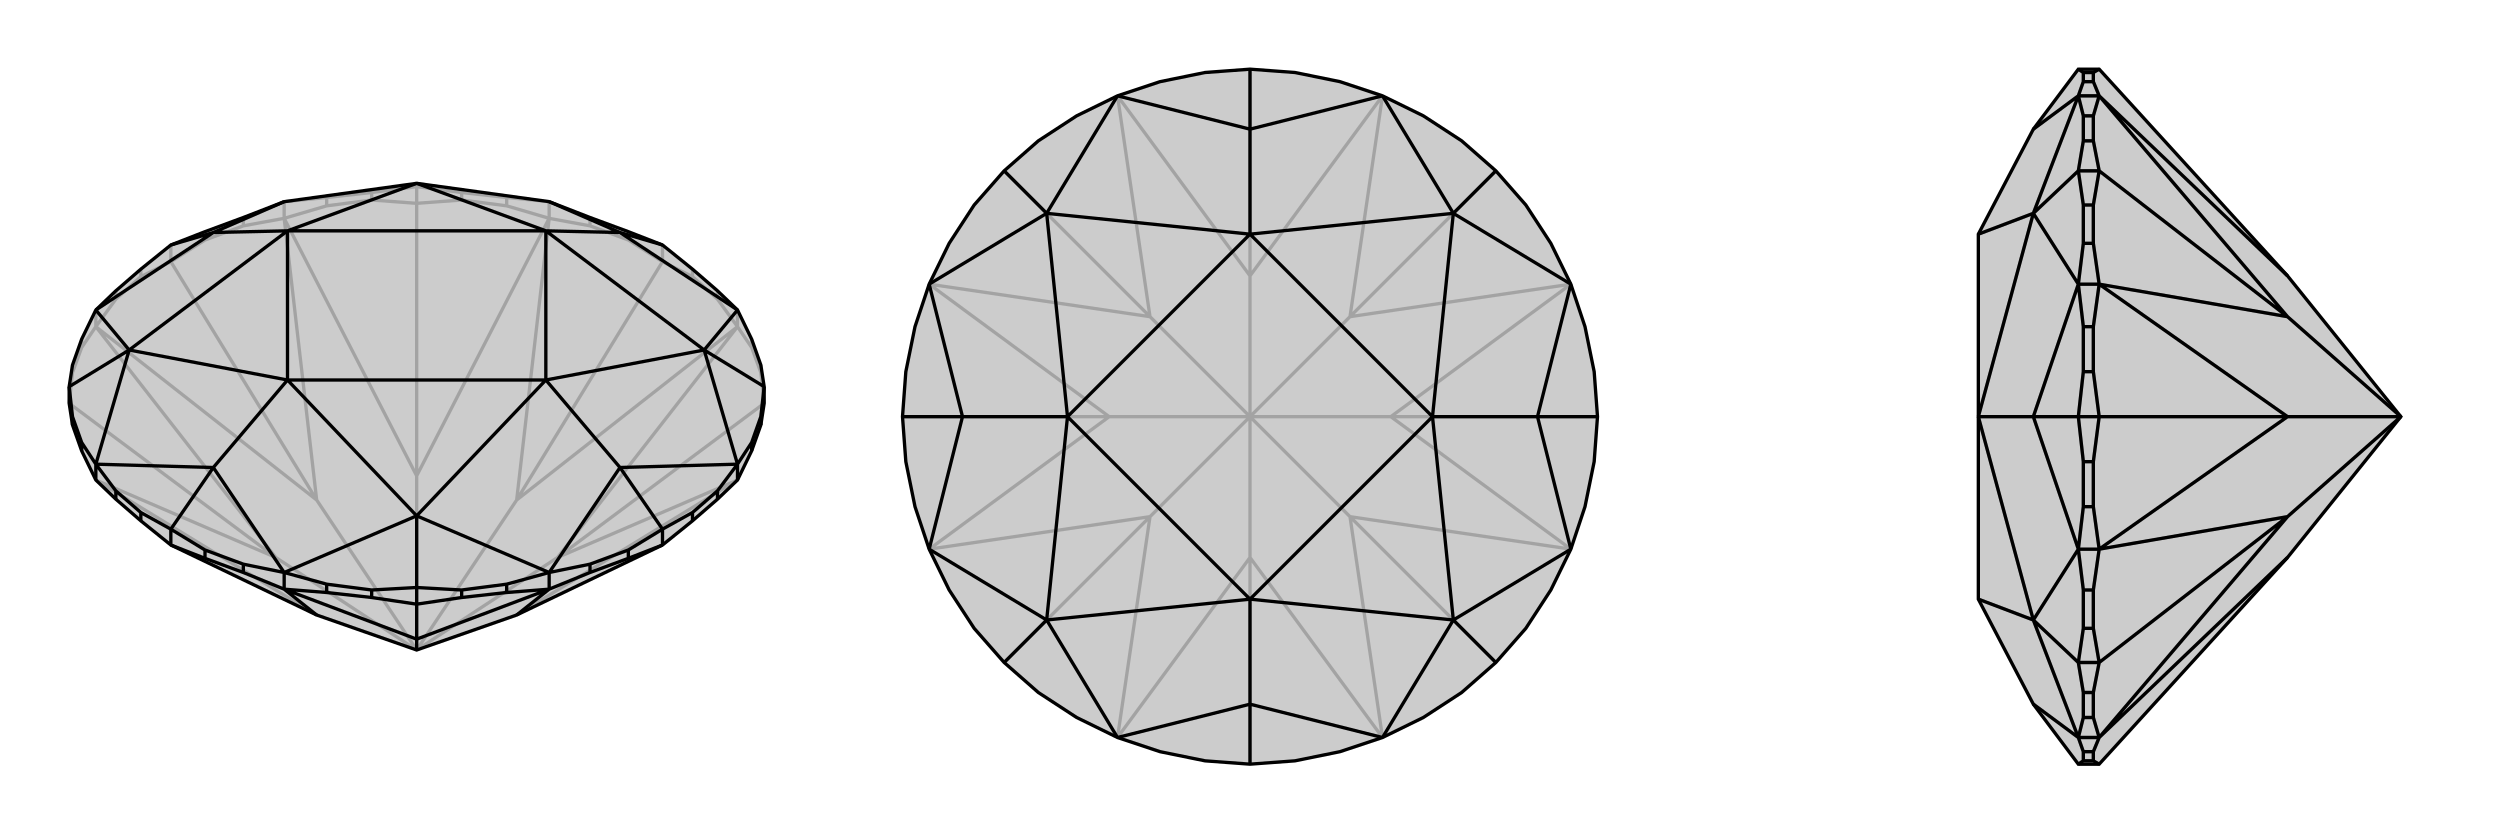 <svg xmlns="http://www.w3.org/2000/svg" viewBox="0 0 3000 1000">
    <g stroke="currentColor" stroke-width="4" fill="none" transform="translate(0 -31)">
        <path fill="currentColor" stroke="none" fill-opacity=".2" d="M500,251L659,273L708,292L754,309L795,325L831,354L861,380L885,403L902,438L913,469L917,495L917,515L913,541L902,572L885,607L861,630L831,656L795,685L620,769L500,811L380,769L205,685L169,656L139,630L115,607L98,572L87,541L83,515L83,495L87,469L98,438L115,403L139,380L169,354L205,325L246,309L292,292L341,273z" />
<path stroke-opacity=".2" d="M500,251L500,255M885,403L885,423M902,438L902,448M913,469L913,478M87,469L87,478M98,438L98,448M115,403L115,423M139,380L139,390M169,354L169,363M205,325L205,345M246,309L246,319M292,292L292,302M341,273L392,268M341,273L341,293M392,268L446,262M392,268L392,278M500,255L446,262M446,262L446,271M500,255L554,262M500,255L500,275M554,262L608,268M554,262L554,271M659,273L608,268M608,268L608,278M659,273L659,293M708,292L708,302M754,309L754,319M795,325L795,345M861,380L861,390M831,354L831,363M902,448L885,423M902,448L913,478M917,515L913,478M917,515L669,700M861,390L885,423M831,363L795,345M861,390L831,363M708,302L659,293M708,302L754,319M754,319L795,345M795,345L620,631M500,275L554,271M554,271L608,278M608,278L659,293M392,278L341,293M392,278L446,271M500,275L446,271M500,275L500,602M205,345L246,319M246,319L292,302M292,302L341,293M139,390L115,423M139,390L169,363M205,345L169,363M205,345L380,631M83,515L87,478M87,478L98,448M98,448L115,423M83,515L331,700M620,769L885,607M885,607L669,700M669,700L885,423M885,423L620,631M669,700L500,811M659,293L620,631M659,293L500,602M500,811L620,631M500,602L341,293M341,293L380,631M500,811L500,602M380,631L115,423M115,423L331,700M500,811L380,631M331,700L115,607M115,607L380,769M500,811L331,700" />
<path d="M500,251L659,273L708,292L754,309L795,325L831,354L861,380L885,403L902,438L913,469L917,495L917,515L913,541L902,572L885,607L861,630L831,656L795,685L620,769L500,811L380,769L205,685L169,656L139,630L115,607L98,572L87,541L83,515L83,495L87,469L98,438L115,403L139,380L169,354L205,325L246,309L292,292L341,273z" />
<path d="M845,451L917,495M744,592L795,666M500,650L500,736M256,592L205,666M155,451L83,495M256,310L205,325M744,310L795,325M885,403L744,310M885,403L845,451M845,451L885,588M885,588L744,592M744,592L659,718M659,718L500,650M744,592L655,487M500,650L341,718M341,718L256,592M256,592L115,588M115,588L155,451M256,592L345,487M155,451L115,403M115,403L256,310M256,310L341,273M256,310L345,308M744,310L659,273M744,310L655,308M845,451L655,308M845,451L655,487M500,650L655,487M500,650L345,487M155,451L345,487M155,451L345,308M500,251L345,308M500,251L655,308M655,487L655,308M655,487L345,487M345,487L345,308M345,308L655,308M917,495L913,531M913,531L902,562M913,531L913,541M885,588L902,562M902,562L902,572M885,588L861,620M885,588L885,607M861,620L831,646M861,620L861,630M831,646L795,666M831,646L831,656M795,666L754,691M795,666L795,685M754,691L708,708M754,691L754,701M659,718L708,708M708,708L708,718M659,718L608,732M659,718L659,738M608,732L554,739M608,732L608,742M500,736L554,739M554,739L554,748M500,736L446,739M500,736L500,756M446,739L392,732M446,739L446,748M341,718L392,732M392,732L392,742M341,718L292,708M341,718L341,738M292,708L246,691M292,708L292,718M246,691L205,666M246,691L246,701M205,666L169,646M205,666L205,685M169,646L139,620M169,646L169,656M115,588L139,620M139,620L139,630M115,588L98,562M115,588L115,607M98,562L87,531M98,562L98,572M83,495L87,531M87,531L87,541M292,718L341,738M292,718L246,701M246,701L205,685M500,756L446,748M446,748L392,742M392,742L341,738M608,742L659,738M608,742L554,748M500,756L554,748M500,756L500,798M795,685L754,701M754,701L708,718M708,718L659,738M341,738L380,769M341,738L500,798M500,798L659,738M659,738L620,769M500,798L500,811" />
    </g>
    <g stroke="currentColor" stroke-width="4" fill="none" transform="translate(1000 0)">
        <path fill="currentColor" stroke="none" fill-opacity=".2" d="M708,139L754,169L795,205L831,246L861,292L885,341L902,392L913,446L917,500L913,554L902,608L885,659L861,708L831,754L795,795L754,831L708,861L659,885L608,902L554,913L500,917L446,913L392,902L341,885L292,861L246,831L205,795L169,754L139,708L115,659L98,608L87,554L83,500L87,446L98,392L115,341L139,292L169,246L205,205L246,169L292,139L341,115L392,98L446,87L500,83L554,87L608,98L659,115z" />
<path stroke-opacity=".2" d="M795,795L620,620M917,500L669,500M795,205L620,380M500,83L500,331M205,205L380,380M83,500L331,500M205,795L380,620M500,917L500,669M659,885L500,669M659,885L620,620M620,620L885,659M885,659L669,500M620,620L500,500M669,500L885,341M885,341L620,380M669,500L500,500M620,380L659,115M659,115L500,331M620,380L500,500M341,115L500,331M341,115L380,380M500,500L500,331M380,380L115,341M115,341L331,500M500,500L380,380M331,500L115,659M115,659L380,620M500,500L331,500M380,620L341,885M341,885L500,669M500,500L500,669M500,500L380,620" />
<path d="M708,139L754,169L795,205L831,246L861,292L885,341L902,392L913,446L917,500L913,554L902,608L885,659L861,708L831,754L795,795L754,831L708,861L659,885L608,902L554,913L500,917L446,913L392,902L341,885L292,861L246,831L205,795L169,754L139,708L115,659L98,608L87,554L83,500L87,446L98,392L115,341L139,292L169,246L205,205L246,169L292,139L341,115L392,98L446,87L500,83L554,87L608,98L659,115z" />
<path d="M744,256L795,205M845,500L917,500M744,744L795,795M500,845L500,917M256,744L205,795M155,500L83,500M256,256L205,205M500,155L500,83M659,115L500,155M659,115L744,256M744,256L885,341M885,341L845,500M845,500L885,659M885,659L744,744M845,500L719,500M744,744L659,885M659,885L500,845M500,845L341,885M341,885L256,744M500,845L500,719M256,744L115,659M115,659L155,500M155,500L115,341M115,341L256,256M155,500L281,500M256,256L341,115M500,155L341,115M500,155L500,281M744,256L500,281M744,256L719,500M744,744L719,500M744,744L500,719M256,744L500,719M256,744L281,500M256,256L281,500M256,256L500,281M719,500L500,281M719,500L500,719M500,719L281,500M281,500L500,281" />
    </g>
    <g stroke="currentColor" stroke-width="4" fill="none" transform="translate(2000 0)">
        <path fill="currentColor" stroke="none" fill-opacity=".2" d="M374,719L374,500L374,281L440,155L494,83L519,83L745,331L881,500L745,669L519,917L494,917L440,845z" />
<path stroke-opacity=".2" d="M440,744L494,795M440,500L494,500M440,256L494,205M440,845L494,885M494,885L440,744M440,744L494,659M494,659L440,500M440,500L494,341M494,341L440,256M440,500L374,500M440,256L494,115M440,155L494,115M440,744L374,719M440,744L374,500M440,256L374,500M440,256L374,281M494,917L500,913M500,913L500,902M500,913L512,913M494,885L500,902M500,902L512,902M494,885L500,861M494,885L519,885M500,861L500,831M500,861L512,861M494,795L500,831M500,831L512,831M494,795L500,754M494,795L519,795M500,754L500,708M500,754L512,754M494,659L500,708M500,708L512,708M494,659L500,608M494,659L519,659M500,608L500,554M500,608L512,608M494,500L500,554M500,554L512,554M494,500L500,446M494,500L519,500M500,446L500,392M500,446L512,446M494,341L500,392M500,392L512,392M494,341L500,292M494,341L519,341M500,292L500,246M500,292L512,292M494,205L500,246M500,246L512,246M494,205L500,169M494,205L519,205M500,169L500,139M500,169L512,169M494,115L500,139M500,139L512,139M494,115L500,98M494,115L519,115M500,98L500,87M500,98L512,98M494,83L500,87M500,87L512,87M512,98L519,115M512,98L512,87M512,87L519,83M519,205L512,169M512,169L512,139M512,139L519,115M512,292L519,341M512,292L512,246M519,205L512,246M519,205L745,380M519,500L512,446M512,446L512,392M512,392L519,341M512,608L519,659M512,608L512,554M519,500L512,554M519,500L745,500M519,795L512,754M512,754L512,708M512,708L519,659M512,861L519,885M512,861L512,831M519,795L512,831M519,795L745,620M519,917L512,913M512,913L512,902M512,902L519,885M519,115L745,331M519,115L745,380M745,380L519,341M519,341L745,500M881,500L745,380M745,500L519,659M519,659L745,620M881,500L745,500M745,620L519,885M519,885L745,669M881,500L745,620" />
<path d="M374,719L374,500L374,281L440,155L494,83L519,83L745,331L881,500L745,669L519,917L494,917L440,845z" />
<path d="M440,256L494,205M440,500L494,500M440,744L494,795M494,115L440,155M494,115L440,256M440,256L494,341M494,341L440,500M440,500L494,659M494,659L440,744M440,500L374,500M440,744L494,885M494,885L440,845M440,256L374,281M440,256L374,500M440,744L374,500M440,744L374,719M494,115L500,98M494,115L500,139M494,115L519,115M500,139L500,169M500,139L512,139M494,205L500,169M500,169L512,169M494,205L500,246M494,205L519,205M500,246L500,292M500,246L512,246M494,341L500,292M500,292L512,292M494,341L500,392M494,341L519,341M500,392L500,446M500,392L512,392M500,446L494,500M500,446L512,446M494,500L500,554M494,500L519,500M500,554L500,608M500,554L512,554M494,659L500,608M500,608L512,608M494,659L500,708M494,659L519,659M500,708L500,754M500,708L512,708M494,795L500,754M500,754L512,754M494,795L500,831M494,795L519,795M500,831L500,861M500,831L512,831M494,885L500,861M500,861L512,861M494,885L500,902M494,885L519,885M500,902L500,913M500,902L512,902M500,913L494,917M500,913L512,913M494,83L500,87M500,98L500,87M500,98L512,98M500,87L512,87M512,902L519,885M512,902L512,913M512,913L519,917M519,795L512,831M512,831L512,861M512,861L519,885M512,708L519,659M512,708L512,754M519,795L512,754M519,795L745,620M519,500L512,554M512,554L512,608M512,608L519,659M512,392L519,341M512,392L512,446M519,500L512,446M519,500L745,500M519,205L512,246M512,246L512,292M512,292L519,341M512,139L519,115M512,139L512,169M519,205L512,169M519,205L745,380M512,98L519,115M512,87L519,83M512,98L512,87M519,885L745,669M519,885L745,620M745,620L519,659M519,659L745,500M745,620L881,500M745,500L519,341M519,341L745,380M745,500L881,500M745,380L519,115M519,115L745,331M745,380L881,500" />
    </g>
</svg>